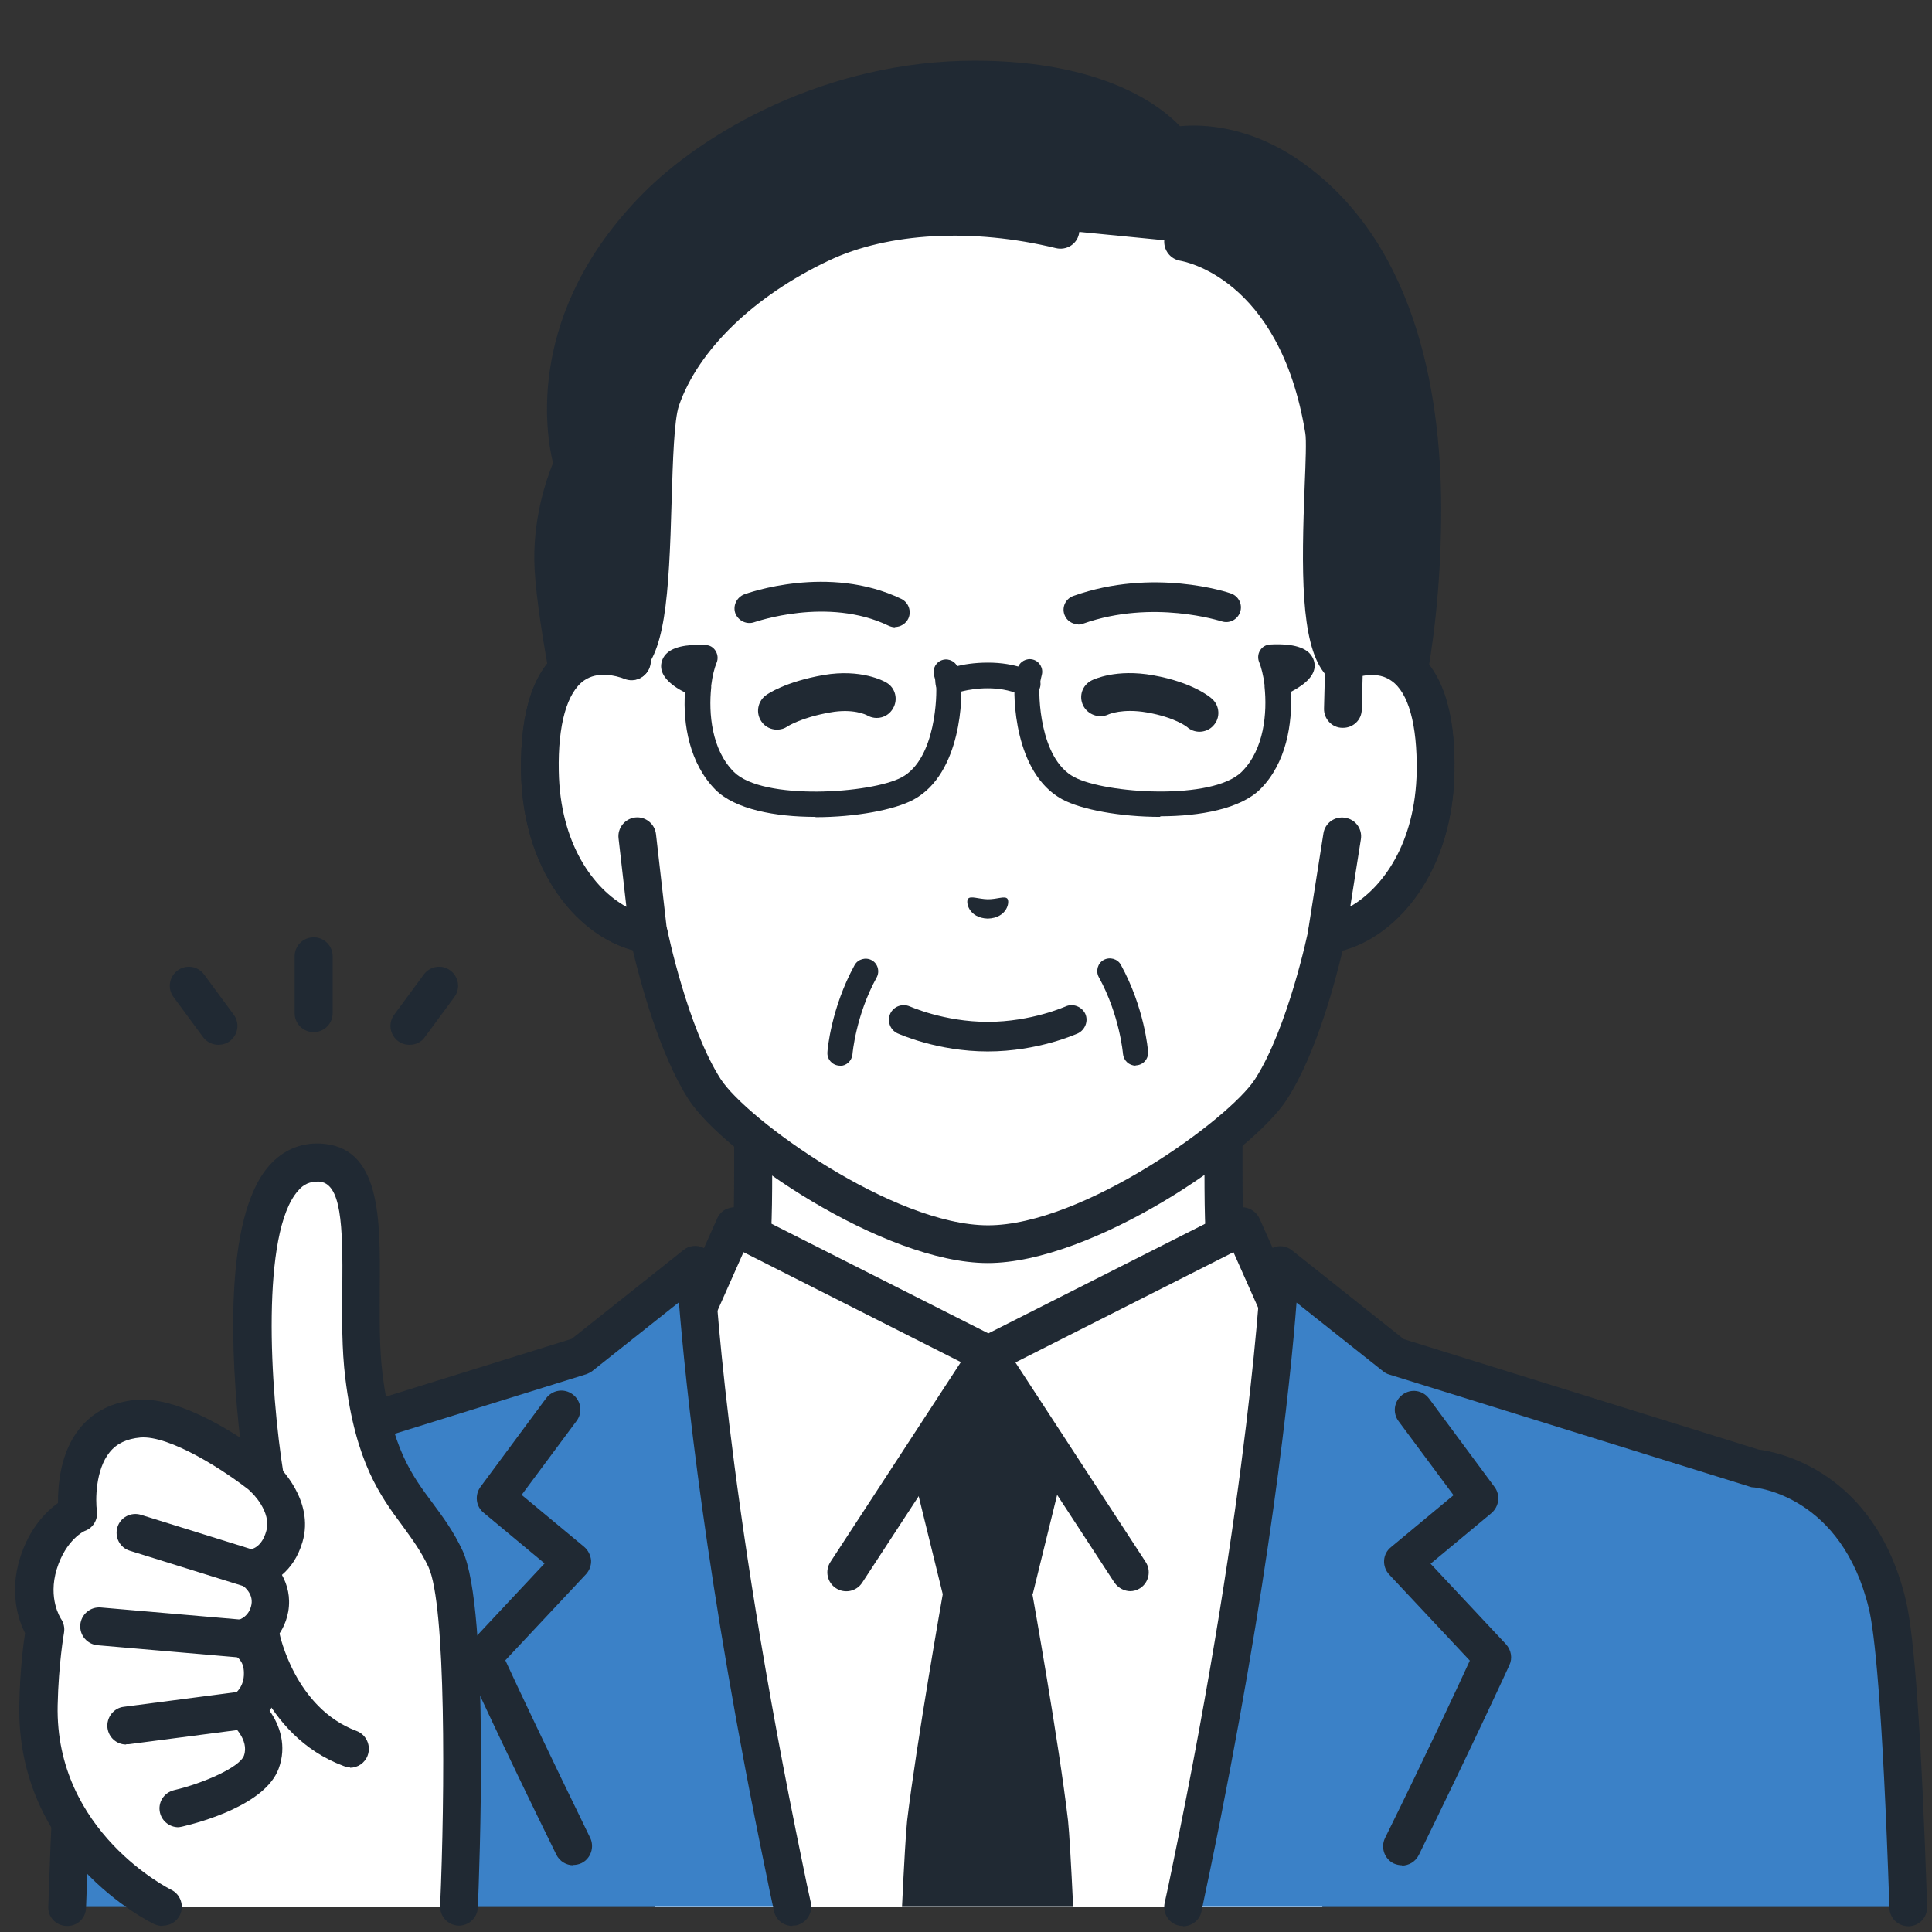 <?xml version="1.0" encoding="UTF-8"?>
<svg id="_レイヤー_1" data-name="レイヤー 1" xmlns="http://www.w3.org/2000/svg" width="64" height="64" viewBox="0 0 64 64">
  <rect x="0" y="0" width="64" height="64" fill="#333333" stroke="none"/>
  <defs>
    <style>
      .cls-1 {
        fill: #fff;
      }

      .cls-1, .cls-2, .cls-3 {
        stroke-width: 0px;
      }

      .cls-2 {
        fill: #202933;
      }

      .cls-3 {
        fill: #3b81c7;
      }
    </style>
  </defs>
  <g id="icon_person06">
    <g>
      <g>
        <g>
          <path class="cls-1" d="M48.75,48.41c-5.16-1.94-6.3-3.65-7.19-4.65-.89-1-1.03-1.73-1.03-4.98v-10.12l-7.79,1.78-7.79-1.78v10.12c0,3.25-.13,3.98-1.03,4.98-.89,1-2.03,2.71-7.19,4.65-5.15,1.94,10.23,11.21,10.23,11.21h11.54s15.38-9.27,10.23-11.21Z"/>
          <path class="cls-2" d="M38.52,60.24c-.21,0-.42-.11-.54-.3-.18-.3-.08-.68.21-.86,4.66-2.81,11.15-7.61,10.98-9.49,0-.1-.03-.36-.65-.59-4.87-1.83-6.28-3.47-7.21-4.56-.08-.09-.16-.18-.23-.26-1.07-1.2-1.18-2.16-1.18-5.4v-9.33l-7.02,1.6c-.09.02-.19.02-.28,0l-7.02-1.6v9.33c0,3.24-.12,4.2-1.18,5.4-.07.08-.15.17-.23.26-.93,1.09-2.34,2.73-7.21,4.56-.61.23-.64.49-.65.59-.17,1.88,6.32,6.68,10.98,9.49.3.18.39.56.21.86-.18.3-.56.39-.86.21-1.99-1.2-11.89-7.34-11.58-10.68.05-.52.34-1.23,1.45-1.65,4.57-1.72,5.85-3.21,6.7-4.2.08-.1.17-.19.24-.28.71-.8.87-1.29.87-4.57v-10.12c0-.19.09-.37.24-.49.15-.12.34-.16.53-.12l7.65,1.75,7.65-1.75c.19-.04.38,0,.53.12.15.12.24.3.24.49v10.12c0,3.28.15,3.76.87,4.57.08.09.16.18.24.28.85.99,2.13,2.48,6.7,4.2,1.11.42,1.41,1.13,1.45,1.65.31,3.34-9.59,9.48-11.58,10.68-.1.06-.21.09-.32.09Z"/>
        </g>
        <g>
          <g>
            <path class="cls-1" d="M41.16,40.63l-8.42,4.26-8.42-4.26-1.47,3.3-4.38,4.01s1.23,7.09,3.22,15.24h22.11c1.99-8.14,3.22-15.24,3.22-15.24l-4.38-4.01-1.47-3.3Z"/>
            <path class="cls-2" d="M44.14,62.41s-.09,0-.13-.01c-.34-.07-.56-.4-.49-.74l2.81-13.5-4.12-3.77c-.06-.06-.11-.13-.15-.21l-1.2-2.7-7.83,3.96c-.18.09-.39.09-.57,0l-7.83-3.96-1.2,2.7c-.04.08-.09.15-.15.21l-4.12,3.77,2.81,13.5c.07.34-.15.67-.49.74-.34.07-.67-.15-.74-.49l-2.88-13.85c-.05-.22.03-.44.19-.59l4.29-3.93,1.42-3.18c.07-.16.2-.28.36-.33.16-.06.34-.05.49.03l8.13,4.11,8.13-4.11c.15-.08.33-.09.49-.03.16.06.29.18.36.33l1.42,3.18,4.29,3.93c.16.15.24.37.19.59l-2.88,13.85c-.06.3-.32.5-.61.5Z"/>
          </g>
          <path class="cls-2" d="M37.45,52.71c-.2,0-.4-.1-.53-.28l-4.18-6.4-4.18,6.4c-.19.29-.58.37-.87.18-.29-.19-.37-.58-.18-.87l4.7-7.2c.12-.18.31-.28.52-.28s.41.11.52.28l4.7,7.2c.19.29.11.68-.18.87-.11.07-.22.1-.34.1Z"/>
          <path class="cls-2" d="M34.21,52.81l1.01-4.11-2.5-3.82-2.5,3.82,1.01,4.11s-.87,4.92-1.18,7.5c-.04.37-.1,1.39-.17,2.86h5.67c-.07-1.47-.13-2.49-.17-2.86-.3-2.58-1.18-7.5-1.18-7.5Z"/>
        </g>
        <g>
          <path class="cls-3" d="M58.13,48.63l-11.93-3.71-3.79-3.01s-.32,7.35-2.95,20.03c-.08.41-.17.82-.26,1.23h24.03c-.17-4.84-.39-8.78-.69-10.04-1.03-4.26-4.39-4.5-4.39-4.5Z"/>
          <path class="cls-2" d="M39.19,63.8s-.09,0-.13-.01c-.34-.07-.55-.41-.48-.75.09-.41.18-.82.26-1.23,2.59-12.48,2.94-19.86,2.94-19.93.01-.24.15-.45.37-.54.21-.1.47-.07.65.08l3.7,2.94,11.76,3.66c.57.07,3.83.66,4.87,4.97.29,1.19.52,4.51.71,10.17.01.35-.26.64-.6.65-.35.01-.64-.26-.65-.6-.23-6.84-.5-9.17-.68-9.92-.9-3.73-3.71-4.01-3.83-4.02-.05,0-.09-.01-.14-.03l-11.93-3.71c-.07-.02-.14-.06-.2-.11l-2.86-2.27c-.2,2.59-.88,9.24-2.89,18.93-.09.41-.17.82-.26,1.24-.06.29-.32.49-.61.49Z"/>
        </g>
        <path class="cls-2" d="M46.45,61.79c-.09,0-.19-.02-.28-.06-.31-.15-.44-.53-.29-.84,1.4-2.84,2.42-5.03,2.81-5.88l-2.67-2.85c-.12-.13-.18-.3-.17-.47.01-.17.09-.33.23-.44l2.07-1.72-1.82-2.45c-.21-.28-.15-.67.13-.88.28-.21.67-.15.88.13l2.17,2.93c.2.27.15.64-.1.86l-2.02,1.68,2.5,2.67c.17.19.22.46.11.69-.01.03-1.2,2.61-3,6.29-.11.22-.33.35-.56.35Z"/>
        <g>
          <path class="cls-3" d="M23.04,41.91l-3.79,3.01-11.93,3.71s-3.36.25-4.39,4.5c-.3,1.26-.53,5.2-.69,10.04h24.03c-.09-.41-.18-.82-.26-1.23-2.63-12.69-2.95-20.03-2.95-20.03Z"/>
          <path class="cls-2" d="M26.25,63.8c-.29,0-.55-.2-.61-.49-.09-.41-.18-.83-.26-1.24-2.01-9.69-2.68-16.34-2.89-18.93l-2.86,2.27c-.06.05-.13.08-.2.11l-11.93,3.71s-.09.02-.14.03c-.12.01-2.93.29-3.83,4.02-.18.75-.44,3.07-.68,9.92-.01.35-.3.62-.65.6-.35-.01-.62-.3-.6-.65.19-5.66.43-8.98.71-10.17,1.04-4.31,4.3-4.9,4.87-4.97l11.76-3.66,3.7-2.94c.18-.15.44-.18.65-.08.21.1.36.31.37.54,0,.07.35,7.45,2.94,19.93.08.41.17.82.26,1.23.07.34-.14.67-.48.75-.04,0-.09.01-.13.01Z"/>
        </g>
        <path class="cls-2" d="M18.99,61.79c-.23,0-.45-.13-.56-.35-1.81-3.68-2.99-6.26-3-6.29-.11-.23-.06-.5.11-.69l2.5-2.67-2.02-1.68c-.26-.21-.3-.59-.1-.86l2.17-2.93c.21-.28.6-.34.88-.13.28.21.34.6.13.88l-1.82,2.45,2.07,1.72c.13.11.21.27.23.44.01.17-.05.34-.17.47l-2.67,2.85c.39.85,1.42,3.03,2.81,5.88.15.31.02.69-.29.84-.09.04-.18.06-.28.06Z"/>
      </g>
      <g>
        <g>
          <g>
            <path class="cls-1" d="M44.52,21.89h0v-6.07c0-1.75-.44-3.48-1.28-5.01-1.61-2.93-4.86-6.34-10.47-6.37h-.1c-5.61.02-8.86,3.44-10.47,6.37-.84,1.54-1.28,3.26-1.28,5.01v6.07c-1.31-.49-3.1-.17-3.03,3.65.05,3.39,2.1,5.21,3.6,5.39,0,0,.68,3.32,1.85,5.14.98,1.53,6.07,5.14,9.38,5.14s8.4-3.6,9.38-5.14c1.17-1.82,1.85-5.14,1.85-5.14,1.51-.19,3.55-2,3.6-5.39.06-3.83-1.73-4.15-3.03-3.65Z"/>
            <path class="cls-2" d="M32.72,41.84c-3.45,0-8.76-3.64-9.91-5.42-.98-1.53-1.62-3.98-1.85-4.95-1.83-.49-3.65-2.61-3.7-5.92-.03-2.02.43-3.39,1.37-4.05.47-.33,1.04-.47,1.66-.41v-5.28c0-1.86.47-3.69,1.36-5.31,1.37-2.49,4.61-6.67,11.02-6.69h.1c6.41.03,9.65,4.2,11.02,6.69.89,1.62,1.36,3.45,1.36,5.31v5.28c.61-.06,1.19.07,1.66.41.94.66,1.41,2.03,1.37,4.05-.05,3.3-1.87,5.42-3.7,5.92-.23.97-.86,3.42-1.85,4.95-1.15,1.79-6.46,5.42-9.91,5.42ZM20.01,22.34c-.22,0-.45.05-.65.19-.57.4-.87,1.47-.84,3,.05,3.04,1.81,4.63,3.05,4.78.27.03.48.23.54.5,0,.03.67,3.23,1.76,4.93.85,1.33,5.72,4.85,8.86,4.85s8-3.52,8.85-4.85c1.09-1.7,1.76-4.9,1.76-4.93.05-.26.27-.46.54-.5,1.24-.15,3-1.74,3.05-4.78.02-1.54-.27-2.61-.84-3-.45-.32-1.04-.17-1.34-.05-.19.07-.41.05-.58-.07-.17-.12-.27-.31-.27-.52v-6.07c0-1.65-.42-3.28-1.2-4.71-1.23-2.25-4.16-6.02-9.92-6.04h-.1c-5.76.02-8.69,3.8-9.92,6.04-.79,1.43-1.2,3.06-1.2,4.71v6.07c0,.21-.1.4-.27.52-.17.12-.39.14-.58.07-.17-.06-.42-.14-.69-.14Z"/>
          </g>
          <g>
            <path class="cls-2" d="M42.87,5.95c-2.17-1.6-4.04-1.11-4.04-1.11,0,0-1.44-2.21-6.55-2.21s-9.03,2.67-10.58,4.25c-4.12,4.21-2.72,8.5-2.72,8.5,0,0-.75,1.56-.64,3.44.1,1.88.97,5.89.97,5.89,0,0,.5-2.19,1.44-2.82,1.21-.8.65-7.18,1.15-8.65.56-1.64,2.19-3.71,5.29-5.17,1.84-.87,4.72-1.23,7.93-.45l4.08.4s3.73.51,4.66,6.23c.16.95-.52,6.34.48,7.64.55.71,1.74,2.82,1.74,2.82,0,0,.98-2.88,1.03-7.56.03-3.18-.5-8.45-4.24-11.2Z"/>
            <path class="cls-2" d="M46.09,25.34c-.22,0-.43-.12-.55-.32-.01-.02-1.17-2.08-1.69-2.75-.77-1-.74-3.41-.63-6.21.03-.73.06-1.49.02-1.71-.85-5.2-4.1-5.7-4.13-5.71-.34-.05-.58-.36-.54-.71.05-.34.36-.58.71-.54.17.02,4.2.65,5.2,6.75.06.33.03.93,0,1.97-.07,1.63-.19,4.67.37,5.39.27.35.66.98,1.01,1.57.27-1.27.6-3.32.62-5.93.03-3.52-.63-8.23-3.98-10.69-1.88-1.38-3.45-1.02-3.51-1.01-.26.06-.53-.04-.68-.27,0-.01-1.39-1.93-6.02-1.93-5.98,0-9.73,3.65-10.14,4.07-3.79,3.87-2.63,7.71-2.57,7.87.05.15.04.32-.03.46,0,.01-.68,1.45-.58,3.13.05.93.3,2.42.53,3.65.24-.43.55-.83.91-1.07.47-.38.56-3.41.6-4.86.04-1.51.08-2.81.3-3.47.36-1.04,1.61-3.65,5.62-5.53,2.21-1.04,5.33-1.23,8.35-.49.34.08.54.42.46.76-.08.34-.42.54-.76.46-2.75-.67-5.56-.52-7.52.41-2.48,1.17-4.33,2.96-4.97,4.81-.16.48-.2,1.81-.24,3.1-.09,3.24-.21,5.24-1.16,5.87-.56.37-1.03,1.8-1.18,2.44-.06.29-.32.49-.61.49h0c-.29,0-.55-.21-.61-.49-.04-.17-.88-4.08-.98-5.99-.09-1.61.39-2.99.61-3.52-.25-1.01-.89-4.99,2.94-8.89,2.01-2.05,6.1-4.44,11.03-4.44,4.24,0,6.15,1.49,6.8,2.17.73-.07,2.36-.04,4.16,1.28,3.78,2.78,4.53,7.9,4.49,11.71-.04,4.72-1.02,7.63-1.06,7.75-.08.23-.29.4-.54.42-.02,0-.04,0-.06,0Z"/>
          </g>
          <path class="cls-2" d="M36.65,7.2c-.15,0-.3-.05-.42-.16-.11-.1-2.64-2.26-6.95-1.27-.34.08-.67-.13-.75-.47-.08-.34.13-.67.47-.75,4.97-1.15,7.94,1.44,8.06,1.55.26.23.28.63.05.88-.12.14-.3.21-.47.21Z"/>
          <g>
            <path class="cls-1" d="M20.92,21.89c-1.31-.49-3.1-.17-3.03,3.65.05,3.39,2.1,5.21,3.6,5.39l-.37-3.24-.2-5.81Z"/>
            <path class="cls-2" d="M21.49,31.57s-.05,0-.08,0c-1.97-.25-4.09-2.43-4.15-6-.03-2.02.43-3.39,1.37-4.05.69-.48,1.58-.55,2.51-.2.32.12.49.48.36.81-.12.32-.48.49-.81.36-.31-.12-.89-.26-1.34.05-.57.4-.87,1.47-.84,3,.04,2.42,1.16,3.91,2.24,4.5l-.26-2.27c-.04-.34.21-.65.55-.69.34-.04.65.21.69.55l.37,3.24c.02.19-.05.38-.18.52-.12.12-.28.18-.44.18Z"/>
          </g>
          <g>
            <path class="cls-1" d="M44.52,21.89l-.04,1.57-.02,4.24-.51,3.24c1.51-.19,3.55-2,3.6-5.39.06-3.83-1.73-4.15-3.03-3.65Z"/>
            <path class="cls-2" d="M43.95,31.57c-.17,0-.33-.07-.45-.19-.14-.14-.2-.34-.17-.53l.51-3.24c.05-.34.37-.58.72-.52.34.05.58.37.52.72l-.35,2.22c1.07-.61,2.16-2.1,2.2-4.48.02-1.54-.27-2.61-.84-3-.3-.21-.65-.22-.95-.16l-.03,1.11c0,.35-.29.62-.64.61-.35,0-.62-.3-.61-.64l.04-1.57c0-.25.17-.48.4-.57.93-.35,1.82-.28,2.51.2.94.66,1.41,2.03,1.37,4.05-.06,3.57-2.18,5.76-4.15,6-.03,0-.05,0-.08,0Z"/>
          </g>
        </g>
        <g>
          <g>
            <path class="cls-2" d="M34.03,23.08c-.07,0-.14-.02-.21-.06-.02,0-.41-.22-1.1-.22s-1.13.19-1.13.19c-.21.1-.46.01-.56-.2-.1-.21-.02-.46.19-.56.06-.03.59-.28,1.51-.28s1.47.3,1.53.34c.2.12.27.38.15.58-.08.13-.22.21-.36.21Z"/>
            <path class="cls-2" d="M27.01,27.06c-1.33,0-2.66-.25-3.31-.9-.86-.87-1.08-2.17-1.01-3.22-.53-.27-.79-.57-.79-.87,0-.16.07-.32.19-.43.31-.29.94-.29,1.29-.27.14,0,.26.08.33.2.07.12.08.26.03.38-.07.17-.14.43-.18.76,0,.02,0,.04,0,.06-.09.86.01,2.06.75,2.8.96.96,4.55.72,5.56.18,1.15-.62,1.17-2.79,1.14-3.06-.02-.16-.07-.32-.07-.32-.06-.22.07-.45.29-.51.22-.06.45.07.51.29,0,0,.06.21.09.42.06.44.04,3.05-1.57,3.92-.63.34-1.93.58-3.24.58Z"/>
            <path class="cls-2" d="M38.43,27.06c-1.31,0-2.61-.24-3.24-.58-1.61-.87-1.63-3.47-1.57-3.92.03-.21.08-.41.09-.42.06-.22.29-.35.51-.29.22.06.35.29.29.51,0,0-.04.16-.07.32-.04.27-.02,2.44,1.14,3.06,1.02.55,4.6.79,5.56-.18.74-.74.84-1.95.75-2.81,0-.02,0-.04,0-.06-.04-.32-.11-.59-.18-.76-.05-.12-.04-.27.03-.38.07-.12.19-.19.33-.2.35-.02.98-.02,1.29.27.12.12.19.27.19.43,0,.31-.27.6-.79.87.06,1.05-.15,2.36-1.01,3.22-.65.65-1.99.9-3.31.9Z"/>
          </g>
          <path class="cls-2" d="M32.72,34.83c-1.67,0-2.94-.58-2.99-.6-.24-.11-.35-.4-.24-.65.11-.24.4-.35.65-.24.01,0,1.13.51,2.58.51s2.57-.51,2.58-.51c.24-.11.53,0,.65.24.11.24,0,.53-.24.65-.05.02-1.32.6-2.99.6Z"/>
          <g>
            <path class="cls-2" d="M37.62,35.3c-.22,0-.4-.17-.42-.39,0-.01-.11-1.29-.8-2.54-.11-.2-.04-.46.16-.57.2-.11.46-.04.57.16.78,1.42.9,2.82.9,2.88.02.23-.15.43-.38.45-.01,0-.02,0-.03,0Z"/>
            <path class="cls-2" d="M27.82,35.3s-.02,0-.03,0c-.23-.02-.4-.22-.38-.45,0-.06.12-1.46.9-2.88.11-.2.37-.27.57-.16.2.11.27.37.16.57-.69,1.25-.8,2.53-.8,2.54-.02.22-.2.39-.42.39Z"/>
          </g>
          <path class="cls-2" d="M32.07,29.77c.09-.1.33.01.65.02.32,0,.56-.12.65-.02.09.11-.01.64-.65.66-.63-.02-.74-.55-.65-.66Z"/>
          <path class="cls-2" d="M29.65,20.78c-.07,0-.14-.02-.21-.05-2.03-.98-4.43-.12-4.45-.12-.25.09-.53-.04-.63-.29-.09-.25.04-.53.29-.63.11-.04,2.8-1.01,5.21.15.24.12.34.41.23.65-.08.17-.26.28-.44.28Z"/>
          <path class="cls-2" d="M35.72,20.68c-.2,0-.39-.12-.46-.32-.09-.25.04-.53.3-.62,2.64-.94,5.12-.12,5.22-.08.25.09.39.36.3.62-.09.25-.36.39-.62.3-.02,0-2.27-.74-4.58.08-.05.02-.11.03-.16.03Z"/>
          <path class="cls-2" d="M39.74,24.24c-.15,0-.3-.05-.42-.16h0s-.4-.32-1.33-.48c-.81-.14-1.26.06-1.28.07-.31.14-.68,0-.83-.3-.15-.31-.03-.67.28-.83.08-.04.82-.39,2.04-.17,1.3.23,1.89.72,1.95.78.26.23.28.63.05.88-.12.14-.3.21-.47.21Z"/>
          <path class="cls-2" d="M25.74,24.17c-.2,0-.39-.09-.51-.26-.2-.28-.14-.66.13-.87.06-.05.66-.46,1.93-.68,1.23-.21,1.99.2,2.07.25.3.17.4.56.22.86-.17.3-.55.4-.85.23-.03-.02-.47-.24-1.23-.1-.97.17-1.4.46-1.41.46-.11.08-.23.11-.36.11Z"/>
        </g>
      </g>
    </g>
    <g>
      <g>
        <g>
          <path class="cls-1" d="M12.05,45.59c-.37-3.01.57-7-1.49-7.07-3.47-.12-1.8,10.46-1.8,10.46,0,0-2.61-2.11-4.18-1.98-2.4.2-2.01,3.14-2.01,3.14,0,0-.9.36-1.31,1.67-.4,1.31.22,2.18.22,2.18,0,0-.19,1.04-.22,2.5-.1,4.65,4.11,6.69,4.11,6.69h9.82s.42-9.67-.45-11.53c-.87-1.86-2.23-2.23-2.7-6.05Z"/>
          <path class="cls-2" d="M5.38,63.8c-.09,0-.18-.02-.27-.06-.19-.09-4.57-2.27-4.47-7.27.02-1.11.13-1.98.19-2.37-.21-.41-.53-1.32-.17-2.48.31-1,.87-1.55,1.26-1.83,0-.59.07-1.66.71-2.46.46-.57,1.09-.89,1.9-.96,1.07-.09,2.44.62,3.42,1.25-.28-2.47-.58-7.26.97-9.01.44-.5,1.02-.75,1.66-.73,2.04.07,2.02,2.48,2,4.81,0,.95-.02,1.93.09,2.81.3,2.46.96,3.35,1.66,4.29.34.46.69.93.99,1.57.91,1.94.55,10.82.51,11.83-.02.35-.31.61-.65.6-.35-.02-.61-.31-.6-.65.16-3.68.2-9.99-.39-11.24-.25-.53-.55-.93-.86-1.36-.73-.98-1.55-2.1-1.89-4.88-.12-.96-.11-1.98-.1-2.97.02-2.13-.03-3.52-.79-3.55-.28,0-.49.08-.68.31-1.22,1.38-.94,6.52-.47,9.43.04.26-.08.51-.31.64-.22.13-.51.11-.71-.06-.94-.76-2.77-1.92-3.73-1.84-.45.04-.79.2-1.02.49-.47.58-.47,1.6-.42,1.94.04.28-.12.56-.39.66-.02,0-.64.29-.94,1.27-.3.98.13,1.62.13,1.63.1.14.14.31.11.48,0,0-.18,1.01-.21,2.4-.09,4.2,3.72,6.09,3.76,6.11.31.15.44.53.29.84-.11.22-.33.35-.56.35Z"/>
        </g>
        <path class="cls-2" d="M5.91,60.53c-.28,0-.54-.19-.61-.48-.08-.34.13-.67.47-.75.98-.23,2.17-.76,2.31-1.14.19-.53-.39-1.03-.39-1.03-.16-.13-.24-.33-.22-.54.02-.2.13-.39.31-.49.02-.01.31-.22.3-.68,0-.41-.24-.54-.29-.57-.26-.1-.41-.35-.39-.63.02-.27.23-.5.5-.56.05-.01.36-.12.43-.51.07-.39-.3-.64-.35-.67-.23-.15-.34-.43-.27-.7.07-.27.31-.45.58-.46.05,0,.38-.06.53-.6.19-.64-.49-1.29-.5-1.29-.25-.24-.27-.63-.03-.88.23-.25.63-.27.88-.04.05.05,1.26,1.18.85,2.57-.15.51-.4.85-.68,1.09.18.33.29.73.21,1.21-.08.44-.28.77-.52,1.01.16.26.27.59.28,1.01.01.54-.16.96-.38,1.27.34.48.58,1.17.3,1.92-.44,1.19-2.56,1.77-3.2,1.92-.05.01-.1.02-.14.02Z"/>
        <path class="cls-2" d="M8.31,52.59c-.06,0-.12,0-.19-.03l-3.82-1.19c-.33-.1-.51-.45-.41-.78.1-.33.45-.51.78-.41l3.82,1.19c.33.1.51.45.41.78-.08.27-.33.44-.6.44Z"/>
        <path class="cls-2" d="M8.03,54.91s-.04,0-.06,0l-4.74-.41c-.34-.03-.6-.33-.57-.68.03-.34.33-.6.68-.57l4.74.41c.34.03.6.33.57.68-.03.33-.3.57-.62.57Z"/>
        <path class="cls-2" d="M4.18,57.79c-.31,0-.58-.23-.62-.55-.04-.34.2-.66.54-.7l3.91-.51c.34-.04.66.2.7.54.04.34-.2.66-.54.7l-3.91.51s-.05,0-.08,0Z"/>
        <path class="cls-2" d="M11.6,58.54c-.07,0-.15-.01-.22-.04-2.71-1.01-3.32-4.04-3.35-4.16-.07-.34.16-.67.5-.73.34-.07.67.16.73.5,0,.02.51,2.47,2.55,3.23.32.12.49.48.37.81-.09.25-.33.41-.59.41Z"/>
      </g>
      <g>
        <path class="cls-2" d="M10.39,34.19s0,0,0,0c-.35,0-.63-.28-.63-.63v-1.88c0-.35.28-.63.63-.63,0,0,0,0,0,0,.35,0,.63.28.63.63v1.88c0,.35-.28.63-.63.63Z"/>
        <path class="cls-2" d="M7.23,34.61c-.19,0-.38-.09-.5-.25l-.98-1.33c-.21-.28-.15-.67.13-.88.28-.21.67-.15.88.13l.98,1.33c.21.28.15.67-.13.88-.11.08-.24.12-.37.12Z"/>
        <path class="cls-2" d="M13.56,34.61c-.13,0-.26-.04-.37-.12-.28-.21-.34-.6-.13-.88l.98-1.33c.21-.28.6-.34.88-.13.28.21.34.6.13.88l-.98,1.33c-.12.17-.31.25-.5.25Z"/>
      </g>
    </g>
  </g>
</svg>